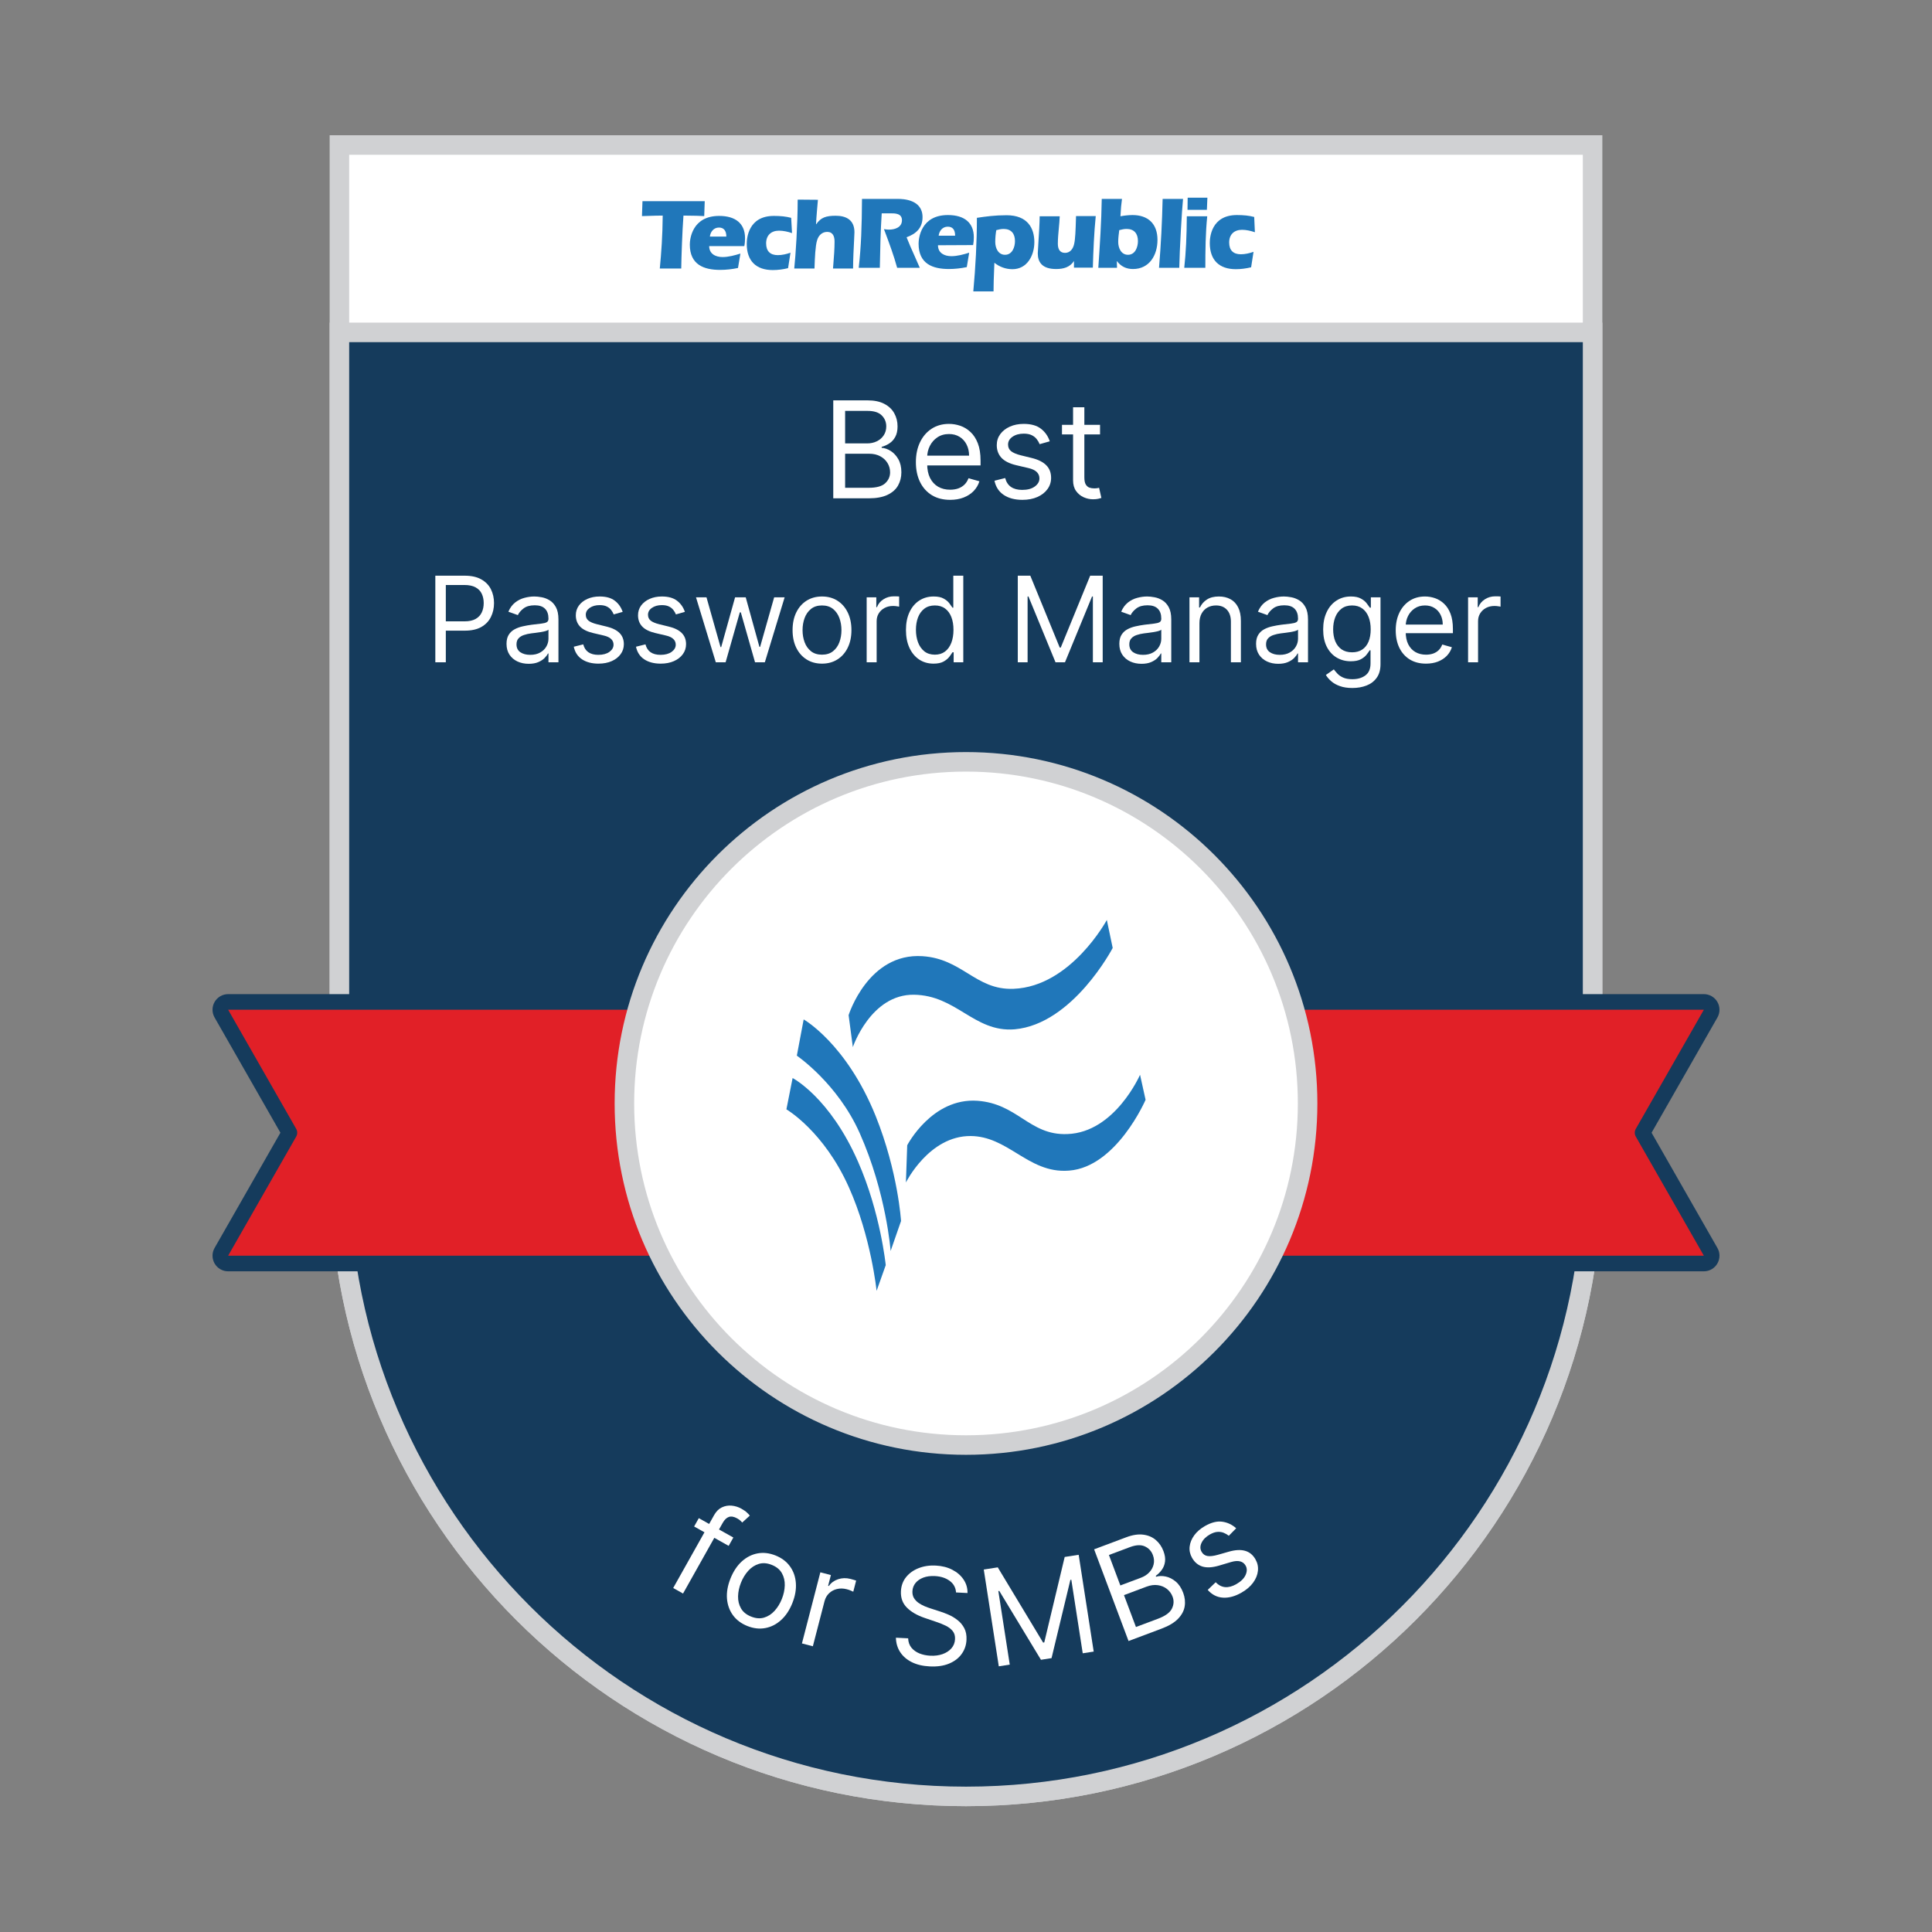 <svg width="200" height="200" viewBox="0 0 200 200" fill="none" xmlns="http://www.w3.org/2000/svg">
<rect x="0" y="0" width="200" height="200" fill="#808080" stroke="none"/>
<g clip-path="url(#clip0_11004_846)">
<path d="M35.135 15.01H164.865V121.098C164.865 156.923 135.824 185.964 100 185.964C64.176 185.964 35.135 156.923 35.135 121.098V15.01Z" fill="white" stroke="#D0D1D3" stroke-width="2.021"/>
<path d="M35.135 34.41H164.865V121.099C164.865 156.923 135.824 185.964 100 185.964C64.176 185.964 35.135 156.923 35.135 121.099V34.41Z" fill="#153B5C" stroke="#D0D1D3" stroke-width="2.021"/>
<path d="M23.616 103.72C23.328 103.72 23.062 103.874 22.917 104.123C22.773 104.372 22.772 104.679 22.915 104.929L29.96 117.259L22.915 129.589C22.772 129.839 22.773 130.146 22.917 130.395C23.062 130.644 23.328 130.798 23.616 130.798H176.383C176.671 130.798 176.938 130.644 177.082 130.395C177.227 130.146 177.228 129.839 177.085 129.589L170.039 117.259L177.085 104.929C177.228 104.679 177.227 104.372 177.082 104.123C176.938 103.874 176.671 103.72 176.383 103.72H23.616Z" fill="#E12027" stroke="#153B5C" stroke-width="1.617" stroke-linejoin="round"/>
<path d="M100 149.591C119.531 149.591 135.363 133.758 135.363 114.228C135.363 94.698 119.531 78.865 100 78.865C80.47 78.865 64.638 94.698 64.638 114.228C64.638 133.758 80.47 149.591 100 149.591Z" fill="white" stroke="#D0D1D3" stroke-width="2.021"/>
<path d="M122.593 27.723C122.77 26.106 122.841 24.526 122.859 22.388H124.972C124.794 24.166 124.776 25.945 124.776 27.723H122.593Z" fill="#2077BA"/>
<path d="M122.93 21.724L122.947 20.466H124.989L124.936 21.724H122.93Z" fill="#2077BA"/>
<path d="M91.275 22.083C91.151 23.951 91.116 25.837 91.08 27.723H88.896C89.144 25.513 89.216 23.448 89.234 20.592H92.962C93.477 20.592 95.501 20.646 95.501 22.478C95.501 23.591 94.843 24.202 93.849 24.561C94.091 25.188 94.37 25.809 94.649 26.431L94.65 26.433C94.843 26.862 95.035 27.291 95.216 27.723H92.873C92.517 26.419 92.047 25.163 91.573 23.895L91.572 23.895L91.506 23.717C91.683 23.753 91.861 23.771 92.021 23.771C92.642 23.771 93.37 23.538 93.37 22.801C93.37 22.083 92.66 22.083 92.18 22.083H91.275Z" fill="#2077BA"/>
<path d="M84.475 23.197C84.511 22.46 84.635 21.077 84.671 20.682L82.576 20.664C82.576 23.251 82.363 26.466 82.221 27.795H84.316C84.351 26.663 84.405 25.46 84.582 24.885C84.724 24.382 85.097 24.005 85.63 24.005C86.233 24.005 86.393 24.49 86.393 25.011C86.393 25.772 86.332 26.546 86.27 27.322C86.263 27.414 86.255 27.507 86.248 27.599C86.243 27.664 86.238 27.73 86.233 27.795H88.31C88.31 26.888 88.377 25.604 88.419 24.789V24.788C88.438 24.41 88.452 24.132 88.452 24.041C88.452 22.73 87.547 22.335 86.517 22.335C85.505 22.335 84.972 22.514 84.493 23.215L84.475 23.197Z" fill="#2077BA"/>
<path d="M72.901 22.37L72.954 20.826H66.509L66.456 22.37C66.69 22.364 66.926 22.357 67.163 22.349L67.164 22.349C67.645 22.333 68.128 22.317 68.604 22.317C68.586 24.418 68.462 26.125 68.303 27.795H70.522C70.54 26.502 70.628 23.987 70.752 22.317C71.551 22.317 72.812 22.352 72.901 22.37Z" fill="#2077BA"/>
<path fill-rule="evenodd" clip-rule="evenodd" d="M77.126 24.652C77.126 24.921 77.108 25.191 77.055 25.46V25.478H73.415C73.415 26.304 74.108 26.61 74.8 26.61C75.421 26.61 76.061 26.43 76.647 26.25L76.398 27.741C75.794 27.867 75.173 27.939 74.551 27.939C72.883 27.939 71.409 27.418 71.409 25.316C71.409 24.759 71.64 22.352 74.445 22.352C76.167 22.352 77.126 23.161 77.126 24.652ZM74.427 23.556C73.859 23.556 73.539 24.023 73.487 24.49H75.191C75.191 23.879 74.924 23.556 74.427 23.556Z" fill="#2077BA"/>
<path d="M81.99 24.131C81.564 23.987 81.103 23.879 80.641 23.879C79.824 23.879 79.309 24.364 79.309 25.191C79.309 25.999 79.735 26.412 80.517 26.412C80.96 26.412 81.422 26.304 81.831 26.16L81.582 27.759C81.067 27.885 80.534 27.957 80.002 27.957C78.28 27.957 77.303 27.023 77.303 25.244C77.303 24.688 77.445 22.352 80.108 22.352C80.801 22.352 81.351 22.406 81.902 22.55L81.99 24.131Z" fill="#2077BA"/>
<path fill-rule="evenodd" clip-rule="evenodd" d="M100.809 24.561C100.809 24.831 100.791 25.1 100.738 25.37L97.099 25.388C97.099 26.214 97.791 26.519 98.484 26.519C99.105 26.519 99.744 26.34 100.33 26.16L100.081 27.651C99.478 27.777 98.838 27.848 98.235 27.848C96.566 27.848 95.092 27.328 95.092 25.226C95.092 24.669 95.323 22.262 98.128 22.262C99.85 22.262 100.809 23.07 100.809 24.561ZM98.11 23.466C97.543 23.466 97.223 23.933 97.17 24.4H98.874C98.874 23.789 98.625 23.466 98.11 23.466Z" fill="#2077BA"/>
<path fill-rule="evenodd" clip-rule="evenodd" d="M102.851 30.166C102.851 29.425 102.88 28.684 102.91 27.943C102.92 27.696 102.931 27.449 102.939 27.202C103.472 27.633 104.129 27.867 104.803 27.867C106.33 27.867 107.076 26.448 107.076 25.065C107.076 23.61 106.366 22.281 104.2 22.281C103.011 22.281 102.069 22.407 101.128 22.55C101.128 25.101 100.987 27.633 100.756 30.166H102.851ZM103.135 23.826C103.383 23.754 103.65 23.7 103.898 23.7C104.679 23.7 105.07 24.185 105.07 24.957C105.07 25.586 104.786 26.376 104.04 26.376C103.33 26.376 103.028 25.676 103.028 25.047C103.028 24.652 103.064 24.239 103.135 23.826Z" fill="#2077BA"/>
<path d="M111.177 27.022L111.194 27.04H111.177V27.705H113.13C113.182 25.927 113.254 24.148 113.431 22.37H111.39C111.384 22.517 111.38 22.668 111.376 22.82C111.347 23.762 111.317 24.752 111.194 25.262C111.088 25.747 110.786 26.178 110.253 26.178C109.685 26.178 109.508 25.747 109.508 25.226C109.508 24.703 109.558 24.175 109.608 23.643C109.648 23.226 109.687 22.807 109.703 22.388H107.626C107.626 23.064 107.546 24.303 107.489 25.2C107.456 25.709 107.431 26.108 107.431 26.232C107.431 27.112 107.857 27.849 109.33 27.849C110.094 27.849 110.75 27.669 111.177 27.022Z" fill="#2077BA"/>
<path fill-rule="evenodd" clip-rule="evenodd" d="M115.615 27.04H115.633C116.041 27.579 116.591 27.849 117.284 27.849C118.988 27.849 119.822 26.412 119.822 24.831C119.822 23.16 118.846 22.262 117.23 22.262C117.017 22.262 116.804 22.28 116.609 22.298C116.423 22.314 116.25 22.343 116.067 22.374L116.055 22.377C116.033 22.38 116.01 22.384 115.988 22.388C116.023 21.634 116.076 21.113 116.148 20.592H114.053C114.017 22.981 113.857 25.352 113.697 27.723H115.633L115.615 27.04ZM115.863 23.825C116.112 23.753 116.378 23.699 116.627 23.699C117.408 23.699 117.799 24.184 117.799 24.957C117.799 25.585 117.514 26.376 116.769 26.376C116.059 26.376 115.757 25.675 115.757 25.046C115.757 24.651 115.81 24.238 115.863 23.825Z" fill="#2077BA"/>
<path d="M122.078 27.723C122.113 25.855 122.344 21.795 122.468 20.592H120.355C120.302 22.981 120.178 25.352 119.982 27.723H122.078Z" fill="#2077BA"/>
<path d="M128.575 23.789C129.019 23.789 129.48 23.897 129.906 24.041L129.835 22.46C129.285 22.316 128.735 22.262 128.042 22.262C125.379 22.262 125.237 24.597 125.237 25.154C125.237 26.932 126.214 27.866 127.936 27.866C128.468 27.866 129.001 27.794 129.516 27.669L129.765 26.07C129.356 26.214 128.894 26.322 128.451 26.322C127.669 26.322 127.243 25.909 127.243 25.1C127.243 24.274 127.758 23.789 128.575 23.789Z" fill="#2077BA"/>
<path d="M94.623 102.974C90.14 102.905 88.286 108.395 88.286 108.395L87.848 105.088C87.848 105.088 89.87 98.609 95.5 98.984C97.509 99.116 98.87 99.953 100.183 100.761C101.579 101.621 102.923 102.448 104.938 102.36C110.871 102.121 114.579 95.233 114.579 95.233L115.186 98.132C115.186 98.132 111.073 106.008 105.04 106.554C102.899 106.728 101.377 105.803 99.809 104.85C98.315 103.941 96.778 103.007 94.623 102.974Z" fill="#2077BA"/>
<path d="M100.488 117.601C96.174 117.567 93.78 122.409 93.78 122.409L93.915 118.556C93.915 118.556 96.477 113.612 101.196 113.953C103.224 114.102 104.553 114.956 105.831 115.778C107.188 116.65 108.486 117.484 110.5 117.397C115.422 117.226 118.017 111.259 118.017 111.259L118.59 113.851C118.59 113.851 115.59 120.806 110.669 121.181C108.476 121.36 106.867 120.376 105.264 119.394C103.812 118.504 102.363 117.617 100.488 117.601Z" fill="#2077BA"/>
<path d="M82.05 111.6L81.409 114.839C81.409 114.839 85.286 117.09 87.882 122.92C90.174 128.035 90.746 133.627 90.746 133.627L91.691 130.967C91.691 130.967 91.151 125.545 88.825 120.26C85.892 113.577 82.05 111.6 82.05 111.6Z" fill="#2077BA"/>
<path d="M82.488 109.282L83.196 105.531C83.196 105.531 87.612 108.02 90.646 115.522C92.972 121.318 93.275 126.399 93.275 126.399L92.197 129.501C92.197 129.501 91.758 123.5 88.994 117.295C86.702 112.146 82.488 109.282 82.488 109.282Z" fill="#2077BA"/>
<path d="M86.259 51.586V41.445H89.804C90.511 41.445 91.093 41.567 91.552 41.812C92.011 42.053 92.353 42.378 92.577 42.787C92.802 43.193 92.914 43.644 92.914 44.139C92.914 44.575 92.836 44.934 92.681 45.218C92.529 45.502 92.328 45.727 92.077 45.892C91.83 46.057 91.56 46.179 91.27 46.258V46.357C91.58 46.377 91.892 46.486 92.206 46.684C92.519 46.882 92.782 47.166 92.993 47.535C93.204 47.905 93.31 48.357 93.31 48.892C93.31 49.401 93.194 49.858 92.963 50.264C92.733 50.67 92.368 50.992 91.869 51.229C91.371 51.467 90.722 51.586 89.923 51.586H86.259ZM87.487 50.496H89.923C90.725 50.496 91.295 50.341 91.632 50.031C91.972 49.717 92.142 49.338 92.142 48.892C92.142 48.549 92.054 48.232 91.879 47.941C91.704 47.648 91.455 47.413 91.131 47.238C90.808 47.06 90.425 46.971 89.983 46.971H87.487V50.496ZM87.487 45.901H89.765C90.135 45.901 90.468 45.829 90.765 45.684C91.065 45.538 91.303 45.334 91.478 45.07C91.656 44.806 91.746 44.495 91.746 44.139C91.746 43.693 91.59 43.315 91.28 43.005C90.97 42.691 90.478 42.535 89.804 42.535H87.487V45.901Z" fill="white"/>
<path d="M98.358 51.744C97.625 51.744 96.993 51.582 96.461 51.259C95.933 50.932 95.526 50.477 95.239 49.892C94.955 49.305 94.812 48.621 94.812 47.843C94.812 47.063 94.955 46.377 95.239 45.783C95.526 45.185 95.925 44.72 96.437 44.386C96.952 44.05 97.552 43.881 98.239 43.881C98.635 43.881 99.026 43.947 99.412 44.079C99.799 44.212 100.15 44.426 100.467 44.723C100.784 45.017 101.036 45.406 101.225 45.892C101.413 46.377 101.507 46.974 101.507 47.684V48.179H95.645V47.169H100.319C100.319 46.74 100.233 46.357 100.061 46.02C99.893 45.684 99.652 45.418 99.338 45.223C99.028 45.028 98.662 44.931 98.239 44.931C97.774 44.931 97.371 45.047 97.031 45.278C96.694 45.505 96.435 45.803 96.253 46.169C96.072 46.535 95.981 46.928 95.981 47.347V48.021C95.981 48.595 96.08 49.082 96.278 49.481C96.48 49.877 96.758 50.179 97.115 50.387C97.471 50.592 97.886 50.694 98.358 50.694C98.665 50.694 98.942 50.651 99.19 50.566C99.44 50.477 99.657 50.344 99.838 50.17C100.02 49.991 100.16 49.77 100.259 49.506L101.388 49.823C101.269 50.206 101.069 50.543 100.789 50.833C100.509 51.12 100.162 51.345 99.749 51.506C99.337 51.665 98.873 51.744 98.358 51.744Z" fill="white"/>
<path d="M108.671 45.684L107.622 45.981C107.555 45.806 107.458 45.636 107.329 45.471C107.204 45.302 107.032 45.164 106.815 45.055C106.597 44.946 106.318 44.891 105.978 44.891C105.512 44.891 105.124 44.999 104.814 45.213C104.507 45.425 104.354 45.694 104.354 46.02C104.354 46.311 104.459 46.54 104.671 46.709C104.882 46.877 105.212 47.017 105.661 47.13L106.79 47.407C107.47 47.572 107.976 47.824 108.31 48.164C108.643 48.501 108.81 48.935 108.81 49.467C108.81 49.902 108.685 50.292 108.434 50.635C108.186 50.978 107.839 51.249 107.394 51.447C106.948 51.645 106.43 51.744 105.839 51.744C105.063 51.744 104.421 51.576 103.913 51.239C103.405 50.902 103.083 50.411 102.947 49.764L104.057 49.486C104.162 49.896 104.362 50.203 104.656 50.407C104.953 50.612 105.341 50.714 105.819 50.714C106.364 50.714 106.796 50.599 107.116 50.368C107.44 50.133 107.602 49.853 107.602 49.526C107.602 49.262 107.509 49.041 107.325 48.862C107.139 48.681 106.856 48.545 106.473 48.456L105.205 48.159C104.509 47.994 103.997 47.739 103.67 47.392C103.347 47.042 103.185 46.605 103.185 46.08C103.185 45.651 103.306 45.271 103.547 44.941C103.791 44.611 104.123 44.352 104.542 44.164C104.964 43.975 105.443 43.881 105.978 43.881C106.73 43.881 107.321 44.046 107.75 44.377C108.183 44.707 108.49 45.142 108.671 45.684Z" fill="white"/>
<path d="M113.876 43.981V44.971H109.935V43.981H113.876ZM111.084 42.159H112.252V49.407C112.252 49.738 112.3 49.985 112.396 50.15C112.495 50.312 112.621 50.421 112.772 50.477C112.927 50.53 113.091 50.556 113.262 50.556C113.391 50.556 113.497 50.55 113.579 50.536C113.662 50.52 113.728 50.507 113.777 50.497L114.015 51.547C113.936 51.576 113.825 51.606 113.684 51.636C113.541 51.669 113.361 51.685 113.144 51.685C112.813 51.685 112.49 51.614 112.173 51.472C111.86 51.33 111.599 51.114 111.391 50.824C111.186 50.533 111.084 50.167 111.084 49.724V42.159Z" fill="white"/>
<path d="M45.065 68.559V59.595H48.094C48.798 59.595 49.373 59.722 49.819 59.976C50.269 60.226 50.601 60.567 50.817 60.995C51.033 61.425 51.141 61.903 51.141 62.431C51.141 62.96 51.033 63.439 50.817 63.871C50.604 64.303 50.274 64.648 49.828 64.904C49.381 65.158 48.809 65.285 48.112 65.285H45.941V64.322H48.077C48.559 64.322 48.945 64.239 49.237 64.073C49.529 63.907 49.74 63.682 49.872 63.398C50.006 63.113 50.073 62.79 50.073 62.431C50.073 62.072 50.006 61.751 49.872 61.468C49.74 61.185 49.527 60.964 49.233 60.803C48.938 60.639 48.547 60.558 48.059 60.558H46.151V68.559H45.065Z" fill="white"/>
<path d="M54.728 68.717C54.302 68.717 53.916 68.637 53.568 68.476C53.221 68.313 52.945 68.078 52.741 67.772C52.537 67.462 52.435 67.089 52.435 66.651C52.435 66.266 52.511 65.954 52.662 65.714C52.814 65.472 53.017 65.282 53.271 65.145C53.525 65.008 53.805 64.906 54.111 64.839C54.42 64.769 54.731 64.713 55.043 64.672C55.452 64.62 55.783 64.581 56.037 64.555C56.294 64.525 56.481 64.477 56.597 64.41C56.717 64.343 56.777 64.226 56.777 64.06V64.025C56.777 63.593 56.659 63.257 56.422 63.018C56.189 62.779 55.834 62.659 55.359 62.659C54.865 62.659 54.479 62.767 54.199 62.983C53.919 63.199 53.721 63.429 53.608 63.675L52.627 63.324C52.802 62.916 53.036 62.598 53.328 62.37C53.622 62.14 53.943 61.979 54.291 61.889C54.641 61.795 54.985 61.748 55.324 61.748C55.539 61.748 55.788 61.775 56.068 61.827C56.351 61.877 56.624 61.98 56.886 62.138C57.152 62.296 57.372 62.533 57.547 62.851C57.722 63.169 57.81 63.596 57.81 64.13V68.56H56.777V67.649H56.724C56.654 67.795 56.538 67.951 56.374 68.118C56.211 68.284 55.993 68.425 55.722 68.542C55.45 68.659 55.119 68.717 54.728 68.717ZM54.886 67.789C55.294 67.789 55.639 67.709 55.919 67.548C56.202 67.388 56.415 67.181 56.558 66.927C56.704 66.673 56.777 66.406 56.777 66.126V65.18C56.733 65.233 56.637 65.281 56.488 65.325C56.342 65.366 56.173 65.402 55.98 65.434C55.791 65.463 55.605 65.49 55.424 65.513C55.246 65.533 55.102 65.551 54.991 65.566C54.722 65.6 54.471 65.657 54.238 65.736C54.008 65.812 53.821 65.927 53.678 66.082C53.538 66.234 53.468 66.441 53.468 66.704C53.468 67.063 53.6 67.334 53.866 67.518C54.134 67.699 54.474 67.789 54.886 67.789Z" fill="white"/>
<path d="M64.458 63.342L63.53 63.604C63.472 63.45 63.386 63.3 63.272 63.154C63.161 63.005 63.009 62.882 62.817 62.786C62.624 62.69 62.377 62.642 62.077 62.642C61.665 62.642 61.322 62.736 61.048 62.926C60.777 63.113 60.641 63.351 60.641 63.639C60.641 63.896 60.734 64.099 60.921 64.248C61.108 64.397 61.4 64.521 61.797 64.62L62.794 64.865C63.396 65.011 63.844 65.234 64.139 65.535C64.433 65.832 64.581 66.216 64.581 66.686C64.581 67.072 64.47 67.416 64.248 67.719C64.029 68.022 63.723 68.262 63.329 68.437C62.935 68.612 62.477 68.7 61.954 68.7C61.269 68.7 60.701 68.551 60.252 68.253C59.802 67.955 59.518 67.52 59.398 66.949L60.378 66.704C60.472 67.066 60.648 67.337 60.908 67.518C61.171 67.699 61.514 67.789 61.937 67.789C62.418 67.789 62.801 67.687 63.084 67.483C63.37 67.276 63.513 67.028 63.513 66.739C63.513 66.505 63.431 66.31 63.267 66.152C63.104 65.992 62.853 65.872 62.514 65.793L61.394 65.531C60.778 65.385 60.326 65.158 60.037 64.852C59.751 64.543 59.608 64.156 59.608 63.692C59.608 63.313 59.715 62.977 59.928 62.685C60.144 62.394 60.437 62.164 60.807 61.998C61.181 61.832 61.604 61.748 62.077 61.748C62.742 61.748 63.265 61.894 63.644 62.186C64.026 62.478 64.298 62.863 64.458 63.342Z" fill="white"/>
<path d="M70.898 63.342L69.97 63.604C69.912 63.45 69.826 63.3 69.712 63.154C69.601 63.005 69.449 62.882 69.257 62.786C69.064 62.69 68.817 62.642 68.517 62.642C68.105 62.642 67.762 62.736 67.488 62.926C67.216 63.113 67.081 63.351 67.081 63.639C67.081 63.896 67.174 64.099 67.361 64.248C67.548 64.397 67.84 64.521 68.237 64.62L69.234 64.865C69.836 65.011 70.284 65.234 70.579 65.535C70.873 65.832 71.021 66.216 71.021 66.686C71.021 67.072 70.909 67.416 70.688 67.719C70.469 68.022 70.163 68.262 69.769 68.437C69.375 68.612 68.916 68.7 68.394 68.7C67.708 68.7 67.141 68.551 66.691 68.253C66.242 67.955 65.957 67.52 65.838 66.949L66.818 66.704C66.912 67.066 67.088 67.337 67.348 67.518C67.611 67.699 67.954 67.789 68.377 67.789C68.858 67.789 69.24 67.687 69.523 67.483C69.809 67.276 69.953 67.028 69.953 66.739C69.953 66.505 69.871 66.31 69.707 66.152C69.544 65.992 69.293 65.872 68.954 65.793L67.834 65.531C67.218 65.385 66.766 65.158 66.477 64.852C66.191 64.543 66.048 64.156 66.048 63.692C66.048 63.313 66.154 62.977 66.367 62.685C66.584 62.394 66.876 62.164 67.247 61.998C67.621 61.832 68.044 61.748 68.517 61.748C69.182 61.748 69.704 61.894 70.084 62.186C70.466 62.478 70.737 62.863 70.898 63.342Z" fill="white"/>
<path d="M74.099 68.559L72.05 61.836H73.136L74.589 66.984H74.659L76.095 61.836H77.198L78.616 66.966H78.686L80.14 61.836H81.225L79.177 68.559H78.161L76.69 63.394H76.585L75.115 68.559H74.099Z" fill="white"/>
<path d="M85.093 68.7C84.486 68.7 83.954 68.555 83.496 68.266C83.04 67.978 82.684 67.573 82.428 67.054C82.174 66.534 82.047 65.927 82.047 65.233C82.047 64.533 82.174 63.921 82.428 63.399C82.684 62.877 83.04 62.471 83.496 62.182C83.954 61.893 84.486 61.748 85.093 61.748C85.7 61.748 86.231 61.893 86.687 62.182C87.145 62.471 87.501 62.877 87.755 63.399C88.012 63.921 88.14 64.533 88.14 65.233C88.14 65.927 88.012 66.534 87.755 67.054C87.501 67.573 87.145 67.978 86.687 68.266C86.231 68.555 85.7 68.7 85.093 68.7ZM85.093 67.772C85.554 67.772 85.934 67.653 86.231 67.417C86.529 67.181 86.749 66.87 86.893 66.485C87.035 66.1 87.107 65.682 87.107 65.233C87.107 64.784 87.035 64.365 86.893 63.977C86.749 63.589 86.529 63.275 86.231 63.035C85.934 62.796 85.554 62.676 85.093 62.676C84.632 62.676 84.253 62.796 83.955 63.035C83.658 63.275 83.437 63.589 83.294 63.977C83.151 64.365 83.08 64.784 83.08 65.233C83.08 65.682 83.151 66.1 83.294 66.485C83.437 66.87 83.658 67.181 83.955 67.417C84.253 67.653 84.632 67.772 85.093 67.772Z" fill="white"/>
<path d="M89.717 68.559V61.836H90.715V62.851H90.785C90.907 62.519 91.129 62.249 91.45 62.042C91.772 61.834 92.133 61.731 92.536 61.731C92.612 61.731 92.707 61.732 92.82 61.735C92.934 61.738 93.02 61.743 93.079 61.748V62.799C93.044 62.79 92.963 62.777 92.838 62.76C92.715 62.739 92.585 62.729 92.448 62.729C92.121 62.729 91.83 62.797 91.573 62.934C91.319 63.069 91.118 63.256 90.969 63.495C90.823 63.731 90.75 64.001 90.75 64.305V68.559H89.717Z" fill="white"/>
<path d="M96.638 68.7C96.078 68.7 95.583 68.558 95.154 68.275C94.725 67.989 94.389 67.586 94.147 67.067C93.905 66.544 93.784 65.927 93.784 65.215C93.784 64.509 93.905 63.896 94.147 63.377C94.389 62.857 94.727 62.456 95.158 62.173C95.59 61.89 96.089 61.748 96.655 61.748C97.093 61.748 97.439 61.822 97.693 61.968C97.95 62.11 98.145 62.274 98.279 62.458C98.416 62.638 98.523 62.788 98.599 62.904H98.686V59.595H99.719V68.559H98.722V67.526H98.599C98.523 67.649 98.415 67.804 98.275 67.99C98.135 68.174 97.935 68.339 97.675 68.485C97.415 68.628 97.07 68.7 96.638 68.7ZM96.778 67.771C97.192 67.771 97.542 67.663 97.828 67.448C98.115 67.229 98.332 66.927 98.481 66.542C98.629 66.154 98.704 65.705 98.704 65.198C98.704 64.696 98.631 64.257 98.485 63.88C98.339 63.501 98.123 63.206 97.837 62.996C97.551 62.783 97.198 62.676 96.778 62.676C96.34 62.676 95.975 62.789 95.684 63.013C95.395 63.235 95.177 63.537 95.031 63.919C94.888 64.299 94.817 64.725 94.817 65.198C94.817 65.676 94.89 66.111 95.036 66.502C95.184 66.89 95.403 67.2 95.692 67.43C95.984 67.658 96.346 67.771 96.778 67.771Z" fill="white"/>
<path d="M105.361 59.595H106.657L109.703 67.036H109.809L112.855 59.595H114.151V68.559H113.135V61.748H113.048L110.247 68.559H109.266L106.465 61.748H106.377V68.559H105.361V59.595Z" fill="white"/>
<path d="M118.166 68.717C117.74 68.717 117.353 68.637 117.006 68.476C116.659 68.313 116.383 68.078 116.179 67.772C115.975 67.462 115.873 67.089 115.873 66.651C115.873 66.266 115.949 65.954 116.1 65.714C116.252 65.472 116.455 65.282 116.709 65.145C116.963 65.008 117.243 64.906 117.549 64.839C117.859 64.769 118.169 64.713 118.481 64.672C118.89 64.62 119.221 64.581 119.475 64.555C119.732 64.525 119.918 64.477 120.035 64.41C120.155 64.343 120.215 64.226 120.215 64.06V64.025C120.215 63.593 120.097 63.257 119.86 63.018C119.627 62.779 119.272 62.659 118.797 62.659C118.303 62.659 117.917 62.767 117.637 62.983C117.357 63.199 117.159 63.429 117.046 63.675L116.065 63.324C116.24 62.916 116.474 62.598 116.766 62.37C117.06 62.14 117.381 61.979 117.728 61.889C118.079 61.795 118.423 61.748 118.761 61.748C118.978 61.748 119.226 61.775 119.506 61.827C119.789 61.877 120.062 61.98 120.324 62.138C120.59 62.296 120.81 62.533 120.985 62.851C121.16 63.169 121.248 63.596 121.248 64.13V68.56H120.215V67.649H120.162C120.092 67.795 119.975 67.951 119.812 68.118C119.649 68.284 119.431 68.425 119.16 68.542C118.889 68.659 118.557 68.717 118.166 68.717ZM118.324 67.789C118.732 67.789 119.077 67.709 119.357 67.548C119.64 67.388 119.853 67.181 119.996 66.927C120.142 66.673 120.215 66.406 120.215 66.126V65.18C120.171 65.233 120.075 65.281 119.926 65.325C119.78 65.366 119.611 65.402 119.418 65.434C119.229 65.463 119.043 65.49 118.862 65.513C118.684 65.533 118.54 65.551 118.429 65.566C118.16 65.6 117.909 65.657 117.676 65.736C117.445 65.812 117.259 65.927 117.116 66.082C116.975 66.234 116.906 66.441 116.906 66.704C116.906 67.063 117.039 67.334 117.304 67.518C117.572 67.699 117.912 67.789 118.324 67.789Z" fill="white"/>
<path d="M124.166 64.515V68.56H123.133V61.836H124.131V62.887H124.219C124.376 62.545 124.616 62.271 124.937 62.064C125.257 61.854 125.672 61.748 126.18 61.748C126.635 61.748 127.033 61.842 127.375 62.029C127.716 62.212 127.982 62.493 128.171 62.869C128.361 63.243 128.456 63.715 128.456 64.287V68.56H127.423V64.357C127.423 63.829 127.286 63.418 127.011 63.123C126.737 62.825 126.361 62.676 125.882 62.676C125.553 62.676 125.257 62.748 124.998 62.891C124.741 63.034 124.539 63.243 124.389 63.517C124.241 63.791 124.166 64.124 124.166 64.515Z" fill="white"/>
<path d="M132.322 68.717C131.896 68.717 131.51 68.637 131.162 68.476C130.815 68.313 130.539 68.078 130.335 67.772C130.131 67.462 130.028 67.089 130.028 66.651C130.028 66.266 130.104 65.954 130.256 65.714C130.408 65.472 130.611 65.282 130.864 65.145C131.118 65.008 131.398 64.906 131.705 64.839C132.014 64.769 132.325 64.713 132.637 64.672C133.046 64.62 133.377 64.581 133.631 64.555C133.888 64.525 134.075 64.477 134.191 64.41C134.311 64.343 134.371 64.226 134.371 64.06V64.025C134.371 63.593 134.252 63.257 134.016 63.018C133.783 62.779 133.428 62.659 132.952 62.659C132.459 62.659 132.072 62.767 131.792 62.983C131.512 63.199 131.316 63.429 131.202 63.675L130.221 63.324C130.396 62.916 130.63 62.598 130.921 62.37C131.216 62.14 131.537 61.979 131.885 61.889C132.235 61.795 132.579 61.748 132.918 61.748C133.133 61.748 133.382 61.775 133.662 61.827C133.944 61.877 134.218 61.98 134.48 62.138C134.746 62.296 134.966 62.533 135.141 62.851C135.316 63.169 135.404 63.596 135.404 64.13V68.56H134.371V67.649H134.318C134.248 67.795 134.132 67.951 133.968 68.118C133.805 68.284 133.587 68.425 133.316 68.542C133.044 68.659 132.713 68.717 132.322 68.717ZM132.48 67.789C132.888 67.789 133.233 67.709 133.513 67.548C133.796 67.388 134.009 67.181 134.152 66.927C134.298 66.673 134.371 66.406 134.371 66.126V65.18C134.327 65.233 134.231 65.281 134.082 65.325C133.936 65.366 133.767 65.402 133.574 65.434C133.384 65.463 133.199 65.49 133.018 65.513C132.84 65.533 132.696 65.551 132.585 65.566C132.316 65.6 132.065 65.657 131.832 65.736C131.601 65.812 131.415 65.927 131.271 66.082C131.132 66.234 131.061 66.441 131.061 66.704C131.061 67.063 131.194 67.334 131.46 67.518C131.728 67.699 132.068 67.789 132.48 67.789Z" fill="white"/>
<path d="M140.003 71.221C139.504 71.221 139.075 71.157 138.716 71.028C138.357 70.903 138.058 70.737 137.819 70.529C137.582 70.325 137.394 70.106 137.254 69.873L138.077 69.295C138.17 69.418 138.288 69.557 138.431 69.715C138.574 69.876 138.77 70.014 139.018 70.131C139.269 70.251 139.597 70.31 140.003 70.31C140.545 70.31 140.994 70.179 141.347 69.917C141.7 69.654 141.876 69.243 141.876 68.682V67.316H141.789C141.713 67.439 141.605 67.591 141.465 67.772C141.328 67.95 141.129 68.109 140.87 68.249C140.613 68.386 140.265 68.454 139.828 68.454C139.285 68.454 138.798 68.326 138.366 68.069C137.937 67.813 137.597 67.439 137.346 66.949C137.098 66.458 136.974 65.863 136.974 65.163C136.974 64.474 137.095 63.874 137.337 63.364C137.579 62.85 137.917 62.453 138.348 62.173C138.78 61.89 139.279 61.748 139.845 61.748C140.283 61.748 140.63 61.822 140.887 61.968C141.147 62.11 141.345 62.274 141.482 62.458C141.623 62.639 141.73 62.788 141.806 62.904H141.911V61.836H142.909V68.752C142.909 69.33 142.778 69.8 142.515 70.162C142.256 70.527 141.905 70.793 141.465 70.963C141.027 71.135 140.54 71.221 140.003 71.221ZM139.968 67.527C140.382 67.527 140.733 67.432 141.018 67.242C141.304 67.052 141.522 66.779 141.671 66.424C141.819 66.068 141.894 65.641 141.894 65.145C141.894 64.661 141.821 64.233 141.675 63.863C141.529 63.492 141.313 63.202 141.027 62.992C140.741 62.782 140.388 62.676 139.968 62.676C139.53 62.676 139.165 62.788 138.874 63.009C138.585 63.231 138.367 63.529 138.221 63.902C138.078 64.276 138.007 64.69 138.007 65.145C138.007 65.612 138.08 66.025 138.226 66.384C138.374 66.74 138.593 67.02 138.882 67.225C139.174 67.426 139.536 67.527 139.968 67.527Z" fill="white"/>
<path d="M147.619 68.7C146.972 68.7 146.413 68.557 145.943 68.271C145.476 67.982 145.116 67.579 144.862 67.063C144.611 66.543 144.485 65.939 144.485 65.25C144.485 64.562 144.611 63.955 144.862 63.429C145.116 62.901 145.469 62.49 145.921 62.195C146.376 61.897 146.907 61.748 147.514 61.748C147.865 61.748 148.21 61.807 148.552 61.923C148.893 62.04 149.204 62.23 149.484 62.493C149.764 62.752 149.988 63.097 150.154 63.526C150.32 63.955 150.404 64.483 150.404 65.11V65.548H145.221V64.655H149.353C149.353 64.276 149.277 63.937 149.125 63.639C148.977 63.342 148.764 63.107 148.486 62.935C148.212 62.763 147.888 62.676 147.514 62.676C147.103 62.676 146.747 62.779 146.447 62.983C146.149 63.184 145.92 63.447 145.759 63.771C145.599 64.095 145.518 64.442 145.518 64.813V65.408C145.518 65.916 145.606 66.346 145.781 66.699C145.959 67.049 146.206 67.316 146.521 67.5C146.836 67.681 147.202 67.772 147.619 67.772C147.891 67.772 148.136 67.734 148.355 67.658C148.577 67.579 148.768 67.462 148.929 67.308C149.089 67.15 149.213 66.955 149.3 66.721L150.299 67.001C150.193 67.34 150.017 67.637 149.769 67.894C149.521 68.148 149.214 68.347 148.85 68.49C148.485 68.629 148.075 68.7 147.619 68.7Z" fill="white"/>
<path d="M151.975 68.559V61.836H152.973V62.851H153.043C153.166 62.519 153.388 62.249 153.708 62.042C154.029 61.834 154.391 61.731 154.794 61.731C154.87 61.731 154.965 61.732 155.079 61.735C155.192 61.738 155.279 61.743 155.337 61.748V62.799C155.302 62.79 155.222 62.777 155.096 62.76C154.973 62.739 154.844 62.729 154.707 62.729C154.38 62.729 154.088 62.797 153.831 62.934C153.577 63.069 153.376 63.256 153.227 63.495C153.081 63.731 153.008 64.001 153.008 64.305V68.559H151.975Z" fill="white"/>
<path d="M75.916 159.164L75.431 160.028L71.856 158.021L72.341 157.158L75.916 159.164ZM69.689 164.39L73.925 156.843C74.139 156.463 74.405 156.197 74.726 156.044C75.047 155.891 75.385 155.831 75.741 155.864C76.097 155.897 76.434 156.003 76.75 156.18C77.001 156.321 77.194 156.456 77.329 156.585C77.465 156.714 77.562 156.818 77.62 156.896L76.833 157.612C76.79 157.566 76.73 157.503 76.653 157.426C76.578 157.35 76.467 157.271 76.321 157.189C75.984 156.999 75.693 156.948 75.448 157.033C75.206 157.121 74.993 157.329 74.809 157.657L70.708 164.962L69.689 164.39Z" fill="white"/>
<path d="M77.361 168.322C76.724 168.066 76.225 167.69 75.866 167.194C75.51 166.699 75.306 166.125 75.255 165.471C75.207 164.819 75.33 164.128 75.622 163.399C75.917 162.664 76.308 162.076 76.794 161.634C77.284 161.194 77.828 160.918 78.428 160.806C79.031 160.696 79.651 160.769 80.288 161.024C80.925 161.279 81.422 161.655 81.778 162.15C82.137 162.646 82.341 163.222 82.387 163.877C82.437 164.534 82.314 165.23 82.019 165.965C81.727 166.694 81.336 167.277 80.848 167.715C80.363 168.153 79.819 168.427 79.216 168.538C78.616 168.649 77.998 168.577 77.361 168.322ZM77.751 167.347C78.236 167.542 78.684 167.577 79.096 167.454C79.508 167.332 79.87 167.098 80.182 166.754C80.495 166.41 80.746 166.002 80.935 165.53C81.124 165.058 81.225 164.589 81.239 164.121C81.252 163.653 81.152 163.231 80.941 162.854C80.729 162.478 80.381 162.192 79.897 161.998C79.413 161.804 78.964 161.77 78.551 161.896C78.138 162.022 77.775 162.258 77.461 162.605C77.147 162.953 76.896 163.362 76.707 163.834C76.518 164.306 76.417 164.774 76.405 165.239C76.393 165.703 76.493 166.122 76.706 166.496C76.919 166.87 77.267 167.153 77.751 167.347Z" fill="white"/>
<path d="M83.016 170.128L84.922 162.766L86.014 163.049L85.727 164.16L85.803 164.18C86.032 163.851 86.352 163.618 86.762 163.482C87.172 163.346 87.597 163.335 88.038 163.449C88.122 163.471 88.225 163.499 88.349 163.535C88.472 163.57 88.565 163.599 88.628 163.622L88.33 164.773C88.294 164.753 88.21 164.716 88.078 164.661C87.949 164.604 87.81 164.556 87.66 164.518C87.302 164.425 86.963 164.417 86.643 164.495C86.327 164.57 86.053 164.717 85.823 164.937C85.596 165.155 85.439 165.429 85.353 165.762L84.147 170.421L83.016 170.128Z" fill="white"/>
<path d="M98.969 164.85C98.935 164.345 98.714 163.944 98.306 163.646C97.898 163.348 97.387 163.184 96.774 163.153C96.325 163.13 95.93 163.183 95.586 163.311C95.246 163.44 94.976 163.626 94.775 163.87C94.578 164.115 94.47 164.399 94.454 164.722C94.441 164.992 94.493 165.228 94.612 165.429C94.734 165.627 94.895 165.795 95.092 165.934C95.291 166.069 95.5 166.184 95.72 166.278C95.94 166.368 96.143 166.443 96.328 166.502L97.343 166.83C97.603 166.913 97.892 167.023 98.209 167.161C98.529 167.3 98.832 167.482 99.118 167.708C99.408 167.93 99.642 168.21 99.82 168.546C99.998 168.882 100.075 169.288 100.051 169.762C100.024 170.31 99.856 170.797 99.546 171.224C99.241 171.652 98.808 171.982 98.248 172.215C97.691 172.448 97.023 172.545 96.245 172.506C95.52 172.47 94.898 172.321 94.378 172.06C93.863 171.8 93.464 171.453 93.182 171.019C92.902 170.585 92.757 170.09 92.745 169.535L94.011 169.598C94.025 169.982 94.138 170.305 94.349 170.567C94.565 170.825 94.842 171.025 95.182 171.164C95.526 171.3 95.898 171.378 96.3 171.398C96.769 171.422 97.193 171.367 97.573 171.234C97.953 171.098 98.259 170.899 98.49 170.636C98.722 170.37 98.847 170.052 98.865 169.683C98.882 169.347 98.802 169.069 98.625 168.848C98.448 168.628 98.209 168.444 97.909 168.296C97.609 168.149 97.283 168.017 96.932 167.9L95.704 167.482C94.924 167.214 94.314 166.858 93.874 166.413C93.433 165.968 93.231 165.404 93.264 164.722C93.293 164.155 93.471 163.668 93.799 163.261C94.13 162.852 94.562 162.543 95.095 162.335C95.631 162.124 96.222 162.034 96.868 162.067C97.521 162.1 98.095 162.246 98.591 162.506C99.087 162.762 99.474 163.099 99.75 163.516C100.03 163.933 100.165 164.397 100.156 164.909L98.969 164.85Z" fill="white"/>
<path d="M101.839 162.477L103.288 162.252L107.984 170.041L108.102 170.023L110.216 161.177L111.664 160.952L113.22 170.972L112.084 171.148L110.903 163.535L110.805 163.55L108.855 171.65L107.759 171.82L103.446 164.693L103.348 164.708L104.53 172.321L103.395 172.497L101.839 162.477Z" fill="white"/>
<path d="M116.826 169.879L113.263 160.385L116.582 159.14C117.244 158.891 117.832 158.801 118.348 158.868C118.862 158.933 119.296 159.117 119.65 159.422C120.003 159.723 120.266 160.105 120.44 160.569C120.593 160.977 120.647 161.341 120.601 161.661C120.559 161.98 120.449 162.261 120.272 162.504C120.098 162.745 119.89 162.954 119.645 163.13L119.68 163.223C119.978 163.132 120.308 163.125 120.671 163.2C121.034 163.276 121.38 163.449 121.707 163.721C122.035 163.993 122.293 164.379 122.481 164.88C122.659 165.356 122.712 165.824 122.638 166.286C122.564 166.747 122.336 167.177 121.953 167.574C121.57 167.972 121.004 168.311 120.256 168.592L116.826 169.879ZM117.593 168.428L119.873 167.572C120.624 167.29 121.103 166.945 121.309 166.536C121.517 166.123 121.543 165.708 121.387 165.291C121.266 164.969 121.073 164.703 120.807 164.492C120.54 164.279 120.224 164.147 119.86 164.097C119.494 164.044 119.105 164.095 118.69 164.25L116.354 165.127L117.593 168.428ZM115.978 164.125L118.111 163.325C118.457 163.196 118.744 163.01 118.971 162.77C119.201 162.529 119.352 162.253 119.423 161.945C119.497 161.635 119.471 161.313 119.346 160.979C119.189 160.562 118.911 160.263 118.512 160.081C118.111 159.896 117.596 159.923 116.965 160.159L114.796 160.973L115.978 164.125Z" fill="white"/>
<path d="M127.969 158.205L127.205 158.983C127.061 158.864 126.892 158.765 126.698 158.685C126.506 158.601 126.288 158.566 126.045 158.579C125.802 158.593 125.532 158.684 125.237 158.852C124.833 159.083 124.55 159.368 124.386 159.709C124.225 160.045 124.225 160.354 124.387 160.638C124.531 160.89 124.736 161.037 125.003 161.078C125.27 161.12 125.626 161.078 126.072 160.953L127.19 160.634C127.862 160.44 128.427 160.408 128.885 160.538C129.342 160.665 129.702 160.959 129.965 161.421C130.181 161.799 130.266 162.2 130.218 162.622C130.173 163.043 130.006 163.45 129.718 163.843C129.429 164.236 129.028 164.579 128.515 164.872C127.841 165.256 127.2 165.429 126.592 165.388C125.983 165.348 125.46 165.081 125.022 164.586L125.847 163.795C126.142 164.098 126.468 164.266 126.824 164.298C127.184 164.328 127.571 164.225 127.987 163.987C128.46 163.717 128.778 163.402 128.942 163.043C129.106 162.679 129.108 162.355 128.946 162.071C128.815 161.842 128.625 161.696 128.376 161.633C128.125 161.567 127.812 161.59 127.435 161.702L126.187 162.073C125.5 162.275 124.929 162.307 124.474 162.168C124.019 162.025 123.662 161.725 123.401 161.269C123.189 160.896 123.105 160.507 123.151 160.101C123.199 159.693 123.358 159.303 123.629 158.932C123.903 158.559 124.272 158.24 124.736 157.975C125.39 157.602 125.985 157.452 126.521 157.526C127.06 157.598 127.543 157.825 127.969 158.205Z" fill="white"/>
</g>
<defs>
<clipPath id="clip0_11004_846">
<rect width="156" height="172.974" fill="white" transform="translate(22 14)"/>
</clipPath>
</defs>
</svg>

